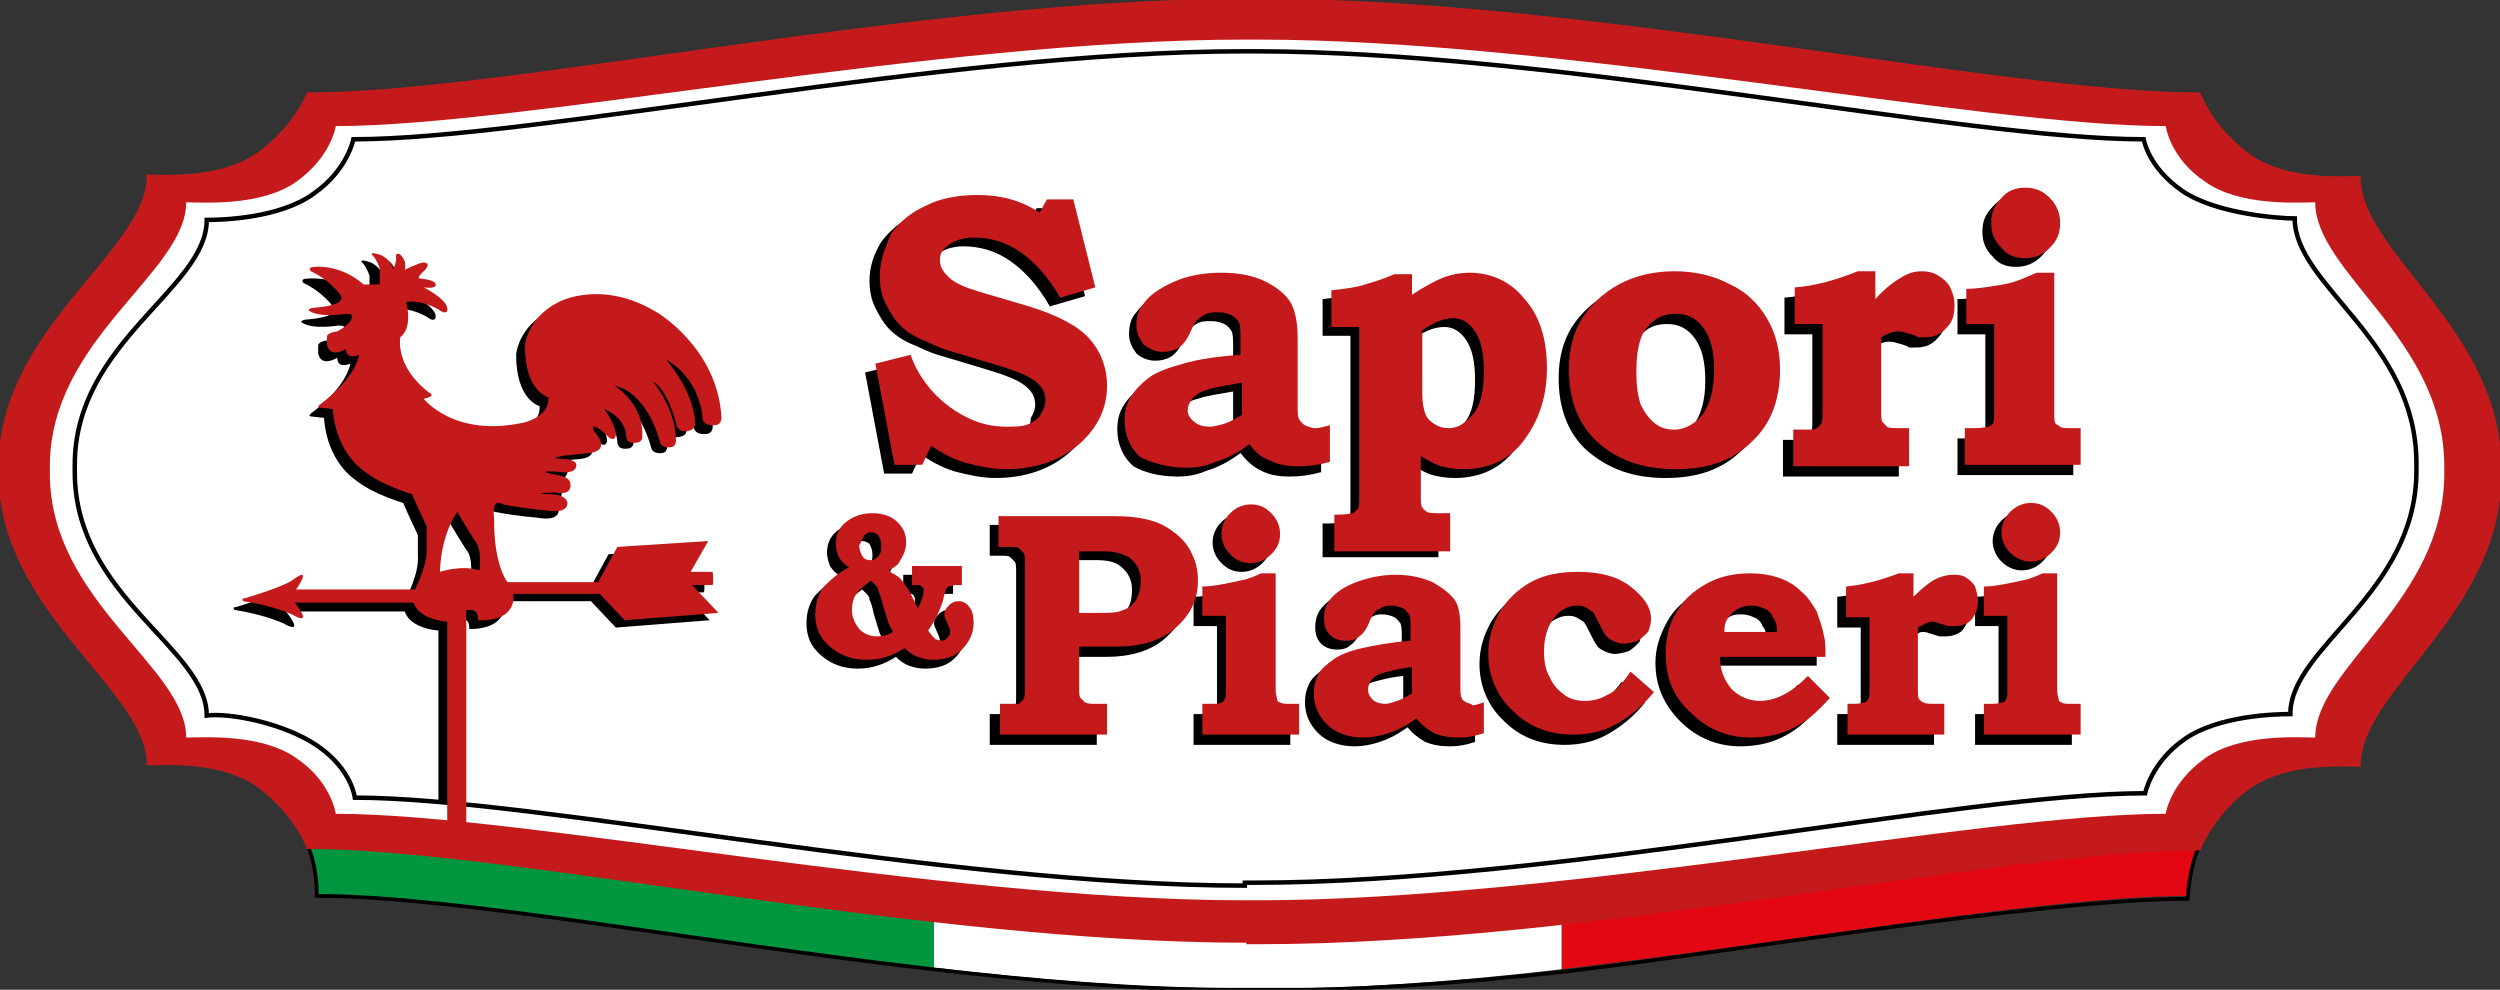<?xml version="1.0" encoding="utf-8"?>
<!-- Generator: Adobe Illustrator 22.0.1, SVG Export Plug-In . SVG Version: 6.00 Build 0)  -->
<svg version="1.1" id="Livello_1" xmlns="http://www.w3.org/2000/svg" xmlns:xlink="http://www.w3.org/1999/xlink" x="0px" y="0px"
	 viewBox="0 0 170.5 67.5" style="enable-background:new 0 0 170.5 67.5;" xml:space="preserve">
<rect x="0" y="0" width="170.5" height="67.5" fill="#333333" stroke="none"/>
<style type="text/css">
	.st0{fill:#009640;}
	.st1{fill:#E30613;}
	.st2{fill:#FFFFFF;}
	.st3{fill:none;stroke:#000000;stroke-width:0.254;stroke-miterlimit:10;}
	.st4{fill:none;stroke:#000000;stroke-width:8.446600e-02;stroke-miterlimit:10;}
	.st5{fill-rule:evenodd;clip-rule:evenodd;fill:#C51A1B;stroke:#C51A1B;stroke-width:0.191;stroke-miterlimit:10;}
	.st6{fill-rule:evenodd;clip-rule:evenodd;fill:#FFFFFF;}
	.st7{fill-rule:evenodd;clip-rule:evenodd;fill:none;stroke:#000000;stroke-width:0.306;stroke-miterlimit:10;}
	.st8{fill:#C51A1B;}
</style>
<g>
	<g>
		<path class="st0" d="M152.3,52.1c0,0-20.7-0.1-45.8-0.3v8.7C126.9,56.5,152.3,52.1,152.3,52.1z"/>
		<path class="st0" d="M17.9,51.6c1.7,1.6,2.6,4.3,3.1,6.2c0.7,1.7,0.6,3.3,0.6,3.3c9.5,0,25.6,3.1,42.1,5V51.6
			C38.3,51.5,17.4,51.4,17.9,51.6z"/>
		<path class="st1" d="M106.5,60.5v5.6v0c16.8-2,33.2-5,42.8-5c0,0,0.1-2.1,0.8-3.6c0.7-1.4,2.2-5.5,2.2-5.5S126.9,56.5,106.5,60.5z
			"/>
		<path class="st2" d="M88.7,67.4c5.8-0.1,11.8-0.6,17.8-1.3v0C100.5,66.8,94.5,67.3,88.7,67.4z"/>
		<path class="st2" d="M63.7,51.6V66c6.9,0.8,13.9,1.4,20.5,1.4c0.3,0,0.6,0,0.9,0h0.8c0.8,0,1.7,0,2.5,0c0.1,0,0.2,0,0.3,0
			c5.8-0.1,11.8-0.6,17.8-1.3v-5.6v-8.7C92.7,51.8,77.5,51.7,63.7,51.6z"/>
		<path class="st2" d="M85.1,67.5c-0.3,0-0.6,0-0.9,0C84.5,67.5,84.8,67.5,85.1,67.5z"/>
	</g>
	<path class="st3" d="M21,57.7c0.7,1.7,0.6,3.4,0.6,3.4c9.5,0,25.5,3.1,42,5c6.9,0.8,13.9,1.4,20.5,1.4c0.3,0,0.6,0,0.9,0h0.8
		c0.8,0,1.7,0,2.5,0c0.1,0,0.2,0,0.3,0c0,0,2.6,0,5.9-0.2c3.7-0.2,8.4-0.6,11.9-1c11.3-1.3,32.9-5,42.8-5c0,0,0.1-2,0.7-3.4"/>
	<path class="st4" d="M17.9,51.6"/>
	<path class="st5" d="M85.1,64.2c-22.5,0-50.5-6.4-64.1-6.4c0,0-0.8-2.3-3.4-4.2c-2.5-1.8-6.3-1.5-7.5-1.5C10.1,47,0,41.7,0,32.3
		v-0.5C0,22.4,10.1,17.2,10.1,12c1.1,0,4.9,0.3,7.5-1.5C20.1,8.7,21,6.4,21,6.4C34.6,6.4,62.6,0,85.1,0h0.8
		c22.5,0,50.5,6.4,64.1,6.4c0,0,0.8,2.3,3.4,4.2c2.5,1.8,6.3,1.5,7.5,1.5c0,5.2,9.6,10.4,9.6,19.8v0.5c0,9.4-9.6,14.6-9.6,19.8
		c-1.2,0-4.9-0.3-7.5,1.5c-2.5,1.8-3.4,4.2-3.4,4.2c-13.6,0-41.6,6.4-64.1,6.4H85.1z"/>
	<path class="st6" d="M84.9,61.4c-21,0-49.3-5.9-62-5.9c0,0-0.3-2.2-2.7-3.8c-2.4-1.7-6.4-1.4-7.5-1.4c0-4.8-9.3-9.3-9.3-18v-0.5
		c0-8.7,9.3-13.2,9.3-18c1.1,0,5.1,0.3,7.5-1.4c2.4-1.7,2.7-3.8,2.7-3.8c12.7,0,41-5.9,62-5.9h0.8c21,0,49.3,5.9,62,5.9
		c0,0,0.3,2.2,2.7,3.8c2.4,1.7,6.4,1.4,7.5,1.4c0,4.8,8.8,9.3,8.8,18v0.5c0,8.7-8.8,13.2-8.8,18c-1.1,0-5.1-0.3-7.5,1.4
		c-2.4,1.7-2.7,3.8-2.7,3.8c-12.7,0-41,5.9-62,5.9H84.9z"/>
	<path class="st7" d="M84.9,60.4c-20.4,0-48.4-6-60.7-6c0,0-0.2-1.9-2.5-3.5c-2.3-1.6-6.1-2.3-7.6-2.1c0-4.6-9-8.1-9-16.6v-0.5
		c0-8.4,9-12,9-16.7c1,0,5-0.1,7.3-1.8c2.3-1.6,2.7-3.7,2.7-3.7c12.3,0,40.3-6,60.7-6h0.8c20.4,0,48.4,6,60.6,6c0,0,0.3,1.9,2.6,3.5
		c2.3,1.6,6.7,1.9,7.7,1.9c0,4.6,8.3,8.3,8.3,16.7v0.5c0,8.4-8.6,12-8.6,16.6c-1,0-4.9,0.1-7.2,1.7c-2.3,1.6-2.7,3.7-2.7,3.7
		c-12.3,0-40.3,6.1-60.7,6.1H84.9z"/>
	<g>
		<path d="M47.3,29c0,0.7,0.8,0.6,0.8,0.6c0.6,0,0.5-0.6,0.5-0.6c-0.3-4.7-4.4-7.1-4.4-7.1c-3.8-2.3-6.7-0.7-6.7-0.7
			c-2.2,1.1-2.3,3-2.3,3c0,3.1,1.6,3.5,1.6,3.5c0.1,1.3-1.6,1.7-1.6,1.7c-4.8,1.1-6.9-1.6-6.9-1.6c0.9-0.2,0.4-0.4,0.4-0.4
			c-2.6-1.9-2.2-3.9-2.2-3.9c0.9-0.7,0.4-2.4,0.4-2.4c1-0.2,2.2,0.5,2.2,0.5c0.5,0.4,0.6,0.1,0.6,0.1c0.2-0.7-1.6-1.6-1.6-1.6
			c0.7,0.1,0.8-0.1,0.8-0.1c0.2-0.4-0.9-0.5-0.9-0.5c-0.4,0,0.2-0.5,0.2-0.5c0.6-0.6,0-0.6,0-0.6c-0.3,0-1.3,0.5-1.3,0.5
			c0.1-0.2,0-0.6,0-0.6c-0.4-0.8-0.6-0.4-0.6-0.4c0.1,0.4-0.2,1-0.2,1c0-0.6-0.8-1-0.8-1c-0.9-0.3-0.6,0-0.6,0
			c0.3,0.3,0.5,0.9,0.5,0.9l0,1.1h-1.1C22.7,18.8,21,19,21,19c-0.6,0-0.3,0.3-0.3,0.3c1.3,0.6,2,1.6,2,1.6c0.2,0.3,0,0.4,0,0.4
			c-0.2,0.4-1.9,0.5-1.9,0.5c-0.4,0.1-0.2,0.2-0.2,0.2c0.7,0.5,2.5,0.2,2.5,0.2c0.5,0,0.4,0.2,0.4,0.2c-0.1,0.4-1.1,0.8-1.1,0.8
			c-0.8,0.1-0.7,0.4-0.7,0.4l0,0.5c0.2,1,1.3,0.3,1.3,0.3c0,0.8,0.9,0.4,0.9,0.4c-0.4,1.8-2.7,3.4-2.7,3.4c-0.2,0.2,0,0.2,0,0.2
			l0.9,0.1c0.2,3,2.1,4.2,2.1,4.2c1.2,1,3.3,1.6,3.3,1.6c0.2,0.5,1,2.2,1,2.2l0,1.4c0.1,1.2-0.8,2.9-0.8,2.9h-8.1
			c1.2-1.8-0.3-0.6-0.3-0.6c-0.8,0.5-3.2,1.2-3.2,1.2c-0.3,0-0.1,0.2-0.1,0.2c2,0.3,3.3,0.9,3.3,0.9c1.6,0.9,0.2-0.8,0.2-0.8h8.1
			c0.4,1.2,2.3,1.3,2.3,1.3v11.8h1.3V42.2h0.3c0.6,0,0.5,0.7,0.5,0.7c2.8,0,2.4-1.9,2.4-1.9h5.9l1.7,1.8l6.4-0.5l-1.8-1.9H48
			c0.1-0.3,0-0.9,0-0.9l-1.5,0l1.2-2.1l-6.2,0.4l-1.3,2.4H34c-1-1.5-0.9-4.3-0.9-4.3c-0.2-1.6,0.6-1,0.6-1c1.5,0.3,2.9,0.4,2.9,0.4
			c1.6,0.3,1.5-0.5,1.5-0.5c-0.1-0.7-1.5-0.6-1.5-0.6c-1-0.1,0.7-0.1,0.7-0.1c1.2,0.2,1-0.6,1-0.6c0-0.5-0.9-0.6-0.9-0.6
			c-2-0.4,0.3-0.2,0.3-0.2c1,0.1,1-0.5,1-0.5c0.1-0.5-0.9-0.5-0.9-0.5c-1.8-0.1,1.8-0.4,1.8-0.4c1.6-0.2,0.3-1.5,0.3-1.5
			c-0.3-0.8,0.8,0.2,0.8,0.2c0.6,0.7,0.7,0.1,0.7,0.1c0-0.8-0.8-1.8-0.8-1.8c1.5,0.6,1.5,1.8,1.5,1.8c0,0.6,0.6,0.5,0.6,0.5
			c0.6,0,0.5-0.5,0.5-0.5c0.1-2.2-1.9-3.4-1.9-3.4c2.3,0.5,3.1,3.8,3.1,3.8c0.1,0.5,0.7,0.4,0.7,0.4c0.4,0,0.4-0.4,0.4-0.4
			c0-2.3-1.6-4.1-1.6-4.1c0.9,0.5,1.6,2.8,1.6,2.8c0.1,0.8,0.8,0.6,0.8,0.6c0.7-0.1,0.5-0.6,0.5-0.6c-0.1-2.2-2-4.3-2-4.3
			C47.1,26.5,47.3,29,47.3,29z M32.1,39.5c-1.3-0.4-2.7,0.1-2.7,0.1c0.1-2.7,1.2-4.1,1.2-4.1c0,0.1,1.2,2,1.2,2
			C32.3,38,32.1,39.5,32.1,39.5z"/>
	</g>
	<path d="M69.6,29.5c-0.4,0.2-1,0.2-1.6,0.2c-1.4,0-2.7-0.5-3.9-1.4c-1.2-0.9-2.1-2.1-2.6-3.5L59,25.4l1.3,6.9h1.9l0.6-1.3
		c0.9,0.6,1.7,1,2.5,1.2c0.8,0.2,1.7,0.4,2.6,0.4c2,0,3.8-0.6,5.1-1.8c1.2-1.1,1.8-2.4,1.8-3.9c0-1.2-0.4-2.3-1.2-3.2
		c-0.8-0.9-2.2-1.6-4.1-2.2l-3.4-1c-1-0.3-1.7-0.6-2.1-1c-0.4-0.4-0.6-0.7-0.6-1.2c0-0.4,0.2-0.7,0.6-1c0.4-0.3,1-0.5,1.7-0.5
		c1.1,0,2.2,0.3,3.2,1c1,0.7,1.9,1.7,2.7,3.1l2.4-0.7l-1.5-6h-1.8l-0.5,0.9c-1.2-0.8-2.6-1.2-4.2-1.2c-1.3,0-2.5,0.2-3.5,0.7
		c-1.1,0.5-1.8,1.1-2.4,1.9c-0.5,0.8-0.8,1.7-0.8,2.6c0,0.7,0.1,1.3,0.4,1.9c0.3,0.6,0.6,1.1,1,1.5c0.4,0.4,1,0.8,1.8,1.1
		c0.8,0.4,1.4,0.6,1.8,0.7l3,0.9c1.3,0.4,2.1,0.7,2.6,1.1c0.5,0.4,0.7,0.8,0.7,1.3c0,0.3-0.1,0.6-0.3,0.9
		C70.3,29.1,70,29.4,69.6,29.5z M80.3,32.5c0.7,0,1.3-0.1,2-0.4c0.7-0.2,1.5-0.6,2.3-1.2c0.4,0.5,0.8,0.9,1.4,1.2
		c0.6,0.3,1.2,0.4,2,0.4c0.7,0,1.4-0.1,2.1-0.3v-2.5c-0.4,0.1-0.7,0.2-1,0.2c-0.2,0-0.5-0.1-0.7-0.2c-0.2-0.1-0.3-0.3-0.4-0.4
		C88,29.1,88,28.8,88,28.2v-4.6c0-1.1-0.2-1.9-0.5-2.4c-0.3-0.5-0.9-1-1.7-1.4c-0.8-0.4-1.8-0.6-3-0.6c-1.2,0-2.3,0.2-3.2,0.6
		c-0.9,0.4-1.7,0.9-2.1,1.5c-0.4,0.4-0.5,1-0.5,1.5c0,0.5,0.2,0.9,0.5,1.3c0.3,0.3,0.8,0.5,1.3,0.5c0.4,0,0.8-0.1,1.1-0.3
		c0.3-0.2,0.6-0.6,0.8-1.1c0.2-0.4,0.3-0.7,0.5-0.8c0.1-0.1,0.3-0.3,0.6-0.4c0.2-0.1,0.5-0.1,0.8-0.1c0.4,0,0.7,0.1,0.9,0.2
		c0.2,0.1,0.4,0.3,0.5,0.5c0.1,0.2,0.1,0.6,0.1,1.2v1c-1.5,0.1-2.9,0.3-3.9,0.6c-1.1,0.3-1.9,0.6-2.4,1c-0.5,0.4-0.9,0.8-1.2,1.3
		c-0.3,0.5-0.4,1-0.4,1.6c0,1,0.4,1.9,1.1,2.5C78,32.2,79,32.5,80.3,32.5z M80.7,27.8c0.2-0.3,0.5-0.5,1-0.6
		c0.5-0.2,1.3-0.3,2.4-0.5V29c-0.5,0.3-0.9,0.5-1.2,0.6c-0.4,0.1-0.7,0.2-1,0.2c-0.4,0-0.8-0.1-1-0.3c-0.3-0.2-0.4-0.5-0.4-0.9
		C80.4,28.3,80.5,28.1,80.7,27.8z M98.3,35.6h-0.6c-0.5,0-0.9,0-1-0.1c-0.1-0.1-0.2-0.1-0.3-0.3c0-0.1-0.1-0.4-0.1-0.9v-2.6
		c0.5,0.3,1,0.6,1.4,0.7c0.4,0.1,0.9,0.2,1.5,0.2c1.8,0,3.3-0.7,4.3-2.2c0.9-1.3,1.4-2.8,1.4-4.7c0-2-0.5-3.6-1.6-4.8
		c-0.9-1.1-2.2-1.7-3.7-1.7c-0.6,0-1.1,0.1-1.7,0.3c-0.5,0.2-1.3,0.6-2.2,1.2v-1.4h-1.2c-0.7,0.3-1.3,0.5-2,0.7
		c-0.6,0.2-1.4,0.3-2.3,0.4v2.5h1.9v11.5c0,0.5,0,0.8-0.1,0.9c-0.1,0.1-0.2,0.2-0.3,0.3c-0.1,0-0.5,0.1-1.1,0.1h-0.4V38h7.9V35.6z
		 M96.3,23.2c0.8-0.6,1.5-0.9,2.2-0.9c0.6,0,1.1,0.3,1.5,0.9c0.4,0.6,0.6,1.5,0.6,2.7c0,1.3-0.2,2.3-0.7,2.9c-0.5,0.6-1,1-1.7,1
		c-0.4,0-0.7-0.1-1-0.3c-0.3-0.2-0.5-0.4-0.6-0.7c-0.1-0.3-0.2-0.7-0.2-1.4V23.2z M113.6,32.6c2.2,0,3.9-0.6,5.2-1.9
		c1.3-1.2,1.9-2.9,1.9-4.9c0-1.3-0.3-2.5-0.9-3.5c-0.6-1-1.4-1.8-2.5-2.3c-1.1-0.6-2.4-0.9-3.8-0.9c-1.4,0-2.7,0.3-3.8,0.9
		c-1.1,0.6-1.9,1.4-2.5,2.3c-0.6,1-0.9,2.1-0.9,3.5c0,2,0.6,3.7,1.9,4.9C109.7,32,111.4,32.6,113.6,32.6z M111.3,23.8
		c0.2-0.6,0.6-1,1-1.3c0.4-0.3,0.9-0.4,1.4-0.4c0.8,0,1.4,0.3,1.9,1c0.5,0.7,0.7,1.6,0.7,2.9c0,1.3-0.3,2.3-0.8,3
		c-0.5,0.6-1.2,1-1.9,1c-0.5,0-0.9-0.1-1.3-0.4c-0.4-0.3-0.7-0.7-1-1.3c-0.2-0.6-0.3-1.3-0.3-2.2C110.9,25,111,24.3,111.3,23.8z
		 M129.6,29.9H129c-0.5,0-0.8,0-0.9-0.1c-0.1-0.1-0.3-0.2-0.3-0.3c-0.1-0.1-0.1-0.4-0.1-0.8v-5c0.5-0.3,0.9-0.4,1.1-0.4
		c0.1,0,0.3,0,0.6,0.1c0.4,0.1,0.7,0.2,0.8,0.3c0.1,0,0.3,0,0.5,0c0.6,0,1.1-0.2,1.5-0.7c0.4-0.4,0.5-0.9,0.5-1.5
		c0-0.4-0.1-0.8-0.3-1.2c-0.2-0.4-0.5-0.6-0.8-0.8c-0.3-0.2-0.7-0.3-1.1-0.3c-0.5,0-0.9,0.1-1.4,0.4c-0.5,0.3-1.1,0.8-1.8,1.5v-1.9
		H126c-1.5,0.6-3,1-4.3,1.1v2.5h1.9v5.9c0,0.4,0,0.7-0.1,0.9c-0.1,0.1-0.1,0.2-0.3,0.3c-0.1,0.1-0.4,0.1-0.9,0.1h-0.7v2.5h7.9V29.9z
		 M140.8,29.9c-0.5,0-0.8,0-0.9-0.1c-0.1-0.1-0.2-0.1-0.3-0.2c0-0.1-0.1-0.4-0.1-0.8v-9.5h-1.2c-0.5,0.2-0.8,0.4-1.2,0.5
		c-0.5,0.2-1,0.3-1.7,0.4c-0.6,0.1-1.3,0.2-1.9,0.2v2.4h1.9v6.1c0,0.3,0,0.6-0.1,0.7c-0.1,0.1-0.1,0.2-0.3,0.2
		c-0.1,0-0.4,0.1-0.8,0.1h-0.7v2.5h7.9v-2.5H140.8z M137.5,18.2c0.6,0,1.2-0.2,1.7-0.7c0.5-0.5,0.7-1,0.7-1.7c0-0.6-0.2-1.2-0.7-1.7
		c-0.5-0.5-1-0.7-1.7-0.7c-0.6,0-1.2,0.2-1.6,0.7c-0.5,0.5-0.7,1-0.7,1.7c0,0.7,0.2,1.2,0.7,1.7C136.3,18,136.8,18.2,137.5,18.2z
		 M64.7,41.6c-0.3,0-0.5,0.1-0.7,0.3c-0.2,0.2-0.3,0.4-0.3,0.6c0,0.2,0.1,0.3,0.2,0.6c0.1,0.2,0.2,0.4,0.2,0.6
		c0,0.2-0.1,0.3-0.2,0.4c-0.1,0.1-0.2,0.2-0.4,0.2c-0.1,0-0.3,0-0.4-0.1c-0.1-0.1-0.3-0.3-0.5-0.6c0.2-0.3,0.4-0.6,0.6-1
		c0.2-0.4,0.3-0.7,0.4-1c0.1-0.5,0.2-0.7,0.2-0.8c0.1-0.1,0.1-0.2,0.2-0.2c0.1,0,0.3-0.1,0.5-0.1H65v-1.3h-3.4v1.3
		c0.3,0,0.5,0,0.5,0c0.1,0,0.1,0,0.2,0.1c0,0.1,0.1,0.1,0.1,0.2c0,0.3-0.1,0.7-0.4,1.3c-0.4-0.8-0.7-1.3-0.8-1.5
		c-0.2-0.3-0.4-0.6-0.6-0.7c-0.1-0.1-0.4-0.3-0.6-0.4c0.4-0.2,0.7-0.4,0.8-0.7c0.2-0.3,0.4-0.7,0.4-1.2c0-0.6-0.2-1-0.6-1.4
		c-0.4-0.4-1-0.6-1.7-0.6c-0.7,0-1.3,0.2-1.8,0.6c-0.5,0.4-0.7,0.9-0.7,1.5c0,0.3,0.1,0.6,0.2,0.9c0.2,0.3,0.4,0.5,0.7,0.7
		c-0.8,0.4-1.3,0.9-1.7,1.3c-0.4,0.5-0.6,1.2-0.6,1.9c0,0.9,0.3,1.6,1,2.2c0.7,0.6,1.5,0.9,2.5,0.9c1,0,1.8-0.3,2.6-0.8
		c0.3,0.3,0.6,0.5,0.9,0.6c0.3,0.1,0.6,0.2,1.1,0.2c0.8,0,1.5-0.2,2-0.7c0.5-0.5,0.8-1.1,0.8-1.8c0-0.5-0.1-0.9-0.3-1.1
		C65.4,41.8,65.1,41.6,64.7,41.6z M58.3,37.2c0.1-0.2,0.3-0.3,0.5-0.3c0.2,0,0.4,0.1,0.5,0.2c0.1,0.2,0.2,0.4,0.2,0.7
		c0,0.2,0,0.4-0.1,0.6c-0.1,0.1-0.1,0.2-0.3,0.3c-0.1,0.1-0.2,0.1-0.4,0.1c-0.2,0-0.4-0.1-0.5-0.3c-0.1-0.2-0.2-0.4-0.2-0.7
		C58.1,37.6,58.2,37.4,58.3,37.2z M59.2,44c-0.5,0-0.9-0.2-1.2-0.5c-0.3-0.4-0.5-0.8-0.5-1.3c0-0.4,0.1-0.8,0.3-1.1
		c0.2-0.3,0.6-0.6,1-0.9c0.1,0.1,0.2,0.2,0.3,0.3c0.1,0.1,0.2,0.2,0.2,0.4c0.1,0.2,0.2,0.5,0.3,1l0.4,1.3c0.1,0.2,0.2,0.4,0.3,0.6
		C59.9,44,59.6,44,59.2,44z M79.6,37c-0.5-0.4-1-0.7-1.7-0.9c-0.7-0.2-1.5-0.3-2.5-0.3h-7.9v2.1h0.7c0.4,0,0.6,0,0.7,0.1
		c0.1,0.1,0.2,0.2,0.3,0.3c0.1,0.1,0.1,0.4,0.1,0.9v8.2c0,0.4,0,0.7-0.1,0.9c-0.1,0.1-0.2,0.2-0.3,0.3c-0.1,0.1-0.4,0.1-0.9,0.1
		h-0.5v2.1h7.3v-2.1h-0.8c-0.3,0-0.5,0-0.7-0.1c-0.1-0.1-0.2-0.2-0.3-0.3c-0.1-0.1-0.1-0.3-0.1-0.7v-2.8h2.5c1.7,0,3.1-0.4,4.1-1.3
		c1-0.9,1.5-1.9,1.5-3.2c0-0.6-0.1-1.2-0.4-1.8C80.5,37.9,80.1,37.4,79.6,37z M76.9,41.5c-0.2,0.3-0.5,0.6-0.9,0.7
		c-0.4,0.2-0.9,0.2-1.7,0.2H73v-4.2h1.7c0.8,0,1.3,0.1,1.7,0.4c0.5,0.4,0.8,0.9,0.8,1.6C77.2,40.8,77.1,41.2,76.9,41.5z M86.7,48.6
		c-0.1,0-0.2-0.1-0.2-0.2c0-0.1-0.1-0.3-0.1-0.7v-7.9h-1c-0.4,0.2-0.7,0.3-1,0.4c-0.4,0.1-0.9,0.2-1.4,0.3c-0.5,0.1-1.1,0.2-1.6,0.2
		v2H83v5.1c0,0.3,0,0.5-0.1,0.6c-0.1,0.1-0.1,0.2-0.2,0.2c-0.1,0-0.3,0.1-0.7,0.1h-0.6v2.1H88v-2.1h-0.6
		C87.1,48.6,86.8,48.6,86.7,48.6z M83.3,35.6c-0.4,0.4-0.6,0.9-0.6,1.4c0,0.5,0.2,1,0.6,1.4c0.4,0.4,0.8,0.6,1.4,0.6
		c0.5,0,1-0.2,1.4-0.6c0.4-0.4,0.6-0.8,0.6-1.4c0-0.5-0.2-1-0.6-1.4c-0.4-0.4-0.8-0.6-1.4-0.6C84.2,35,83.7,35.2,83.3,35.6z
		 M99.4,48.5c-0.2-0.1-0.3-0.2-0.3-0.3c0-0.1-0.1-0.4-0.1-0.9v-3.8c0-0.9-0.1-1.6-0.4-2c-0.3-0.4-0.8-0.8-1.5-1.2
		c-0.7-0.3-1.5-0.5-2.5-0.5c-1,0-1.9,0.2-2.7,0.5c-0.8,0.3-1.4,0.7-1.8,1.2c-0.3,0.4-0.4,0.8-0.4,1.3c0,0.4,0.1,0.8,0.4,1.1
		c0.3,0.3,0.7,0.4,1.1,0.4c0.4,0,0.7-0.1,0.9-0.3c0.3-0.2,0.5-0.5,0.7-1c0.2-0.3,0.3-0.6,0.4-0.7c0.1-0.1,0.3-0.2,0.5-0.3
		c0.2-0.1,0.4-0.1,0.6-0.1c0.3,0,0.6,0.1,0.8,0.2c0.2,0.1,0.3,0.3,0.4,0.4c0.1,0.2,0.1,0.5,0.1,1v0.8c-1.3,0.1-2.4,0.3-3.3,0.5
		c-0.9,0.2-1.6,0.5-2,0.8c-0.4,0.3-0.8,0.6-1,1c-0.2,0.4-0.3,0.8-0.3,1.3c0,0.8,0.3,1.5,0.9,2.1c0.6,0.6,1.5,0.9,2.5,0.9
		c0.5,0,1.1-0.1,1.7-0.3c0.6-0.2,1.2-0.5,1.9-1c0.3,0.4,0.7,0.7,1.2,1c0.5,0.2,1,0.3,1.7,0.3c0.6,0,1.1-0.1,1.7-0.3v-2.1
		c-0.3,0.1-0.6,0.2-0.8,0.2C99.8,48.7,99.6,48.6,99.4,48.5z M95.7,47.9c-0.4,0.2-0.7,0.4-1,0.5c-0.3,0.1-0.6,0.2-0.8,0.2
		c-0.4,0-0.7-0.1-0.9-0.3c-0.2-0.2-0.3-0.4-0.3-0.7c0-0.2,0.1-0.4,0.2-0.6c0.2-0.2,0.4-0.4,0.8-0.5c0.4-0.1,1-0.3,2-0.4V47.9z
		 M109,48.1c-0.5,0.3-1,0.4-1.5,0.4c-0.5,0-1-0.1-1.4-0.4c-0.4-0.3-0.8-0.7-1-1.2c-0.3-0.5-0.4-1.1-0.4-1.8c0-0.6,0.1-1.1,0.3-1.6
		c0.2-0.5,0.5-0.8,0.8-1.1c0.3-0.2,0.7-0.4,1.1-0.4c0.2,0,0.4,0,0.6,0.1c0.2,0.1,0.3,0.2,0.5,0.3c0.1,0.1,0.3,0.5,0.5,0.9
		c0.2,0.4,0.3,0.6,0.4,0.7c0.1,0.2,0.3,0.3,0.5,0.4c0.2,0.1,0.5,0.2,0.7,0.2c0.3,0,0.7-0.1,1-0.2c0.3-0.2,0.5-0.4,0.7-0.6
		c0.1-0.3,0.2-0.5,0.2-0.9c0-0.8-0.5-1.5-1.4-2.2c-0.9-0.7-2.1-1-3.6-1c-1.2,0-2.3,0.2-3.2,0.7c-0.9,0.5-1.6,1.2-2.1,2
		c-0.5,0.9-0.8,1.8-0.8,2.9c0,1.5,0.6,2.9,1.7,3.9c1.1,1.1,2.5,1.6,4.1,1.6c1,0,2-0.2,2.9-0.7c0.9-0.5,1.8-1.2,2.6-2.2l-1.6-1.4
		C110,47.3,109.5,47.8,109,48.1z M121,48c-0.6,0.3-1.1,0.4-1.6,0.4c-0.7,0-1.4-0.3-1.9-0.8c-0.5-0.6-0.8-1.3-0.8-2.2h7.2
		c0-0.6,0-1.1-0.1-1.4c-0.1-0.6-0.3-1.1-0.5-1.7c-0.3-0.5-0.6-1-1.1-1.4c-0.4-0.4-0.9-0.7-1.5-0.9c-0.6-0.2-1.2-0.3-1.9-0.3
		c-1.1,0-2.1,0.2-3,0.7c-0.9,0.5-1.6,1.1-2.1,2c-0.5,0.9-0.8,1.8-0.8,2.8c0,1.6,0.6,2.9,1.7,4c1.1,1.1,2.5,1.7,4.1,1.7
		c1,0,2-0.2,2.8-0.6c0.9-0.4,1.7-1.1,2.6-2.1l-1.5-1.5C122.1,47.3,121.5,47.8,121,48z M117.2,42.7c0.2-0.3,0.4-0.5,0.7-0.6
		c0.3-0.2,0.6-0.2,0.9-0.2c0.3,0,0.6,0.1,0.8,0.2c0.3,0.1,0.5,0.3,0.6,0.6c0.2,0.2,0.3,0.6,0.3,1h-3.6
		C117,43.3,117.1,42.9,117.2,42.7z M133.5,40c-0.3-0.2-0.6-0.2-0.9-0.2c-0.4,0-0.8,0.1-1.2,0.3c-0.4,0.2-0.9,0.6-1.5,1.2v-1.5h-1
		c-1.3,0.5-2.5,0.8-3.6,0.9v2.1h1.6v4.9c0,0.4,0,0.6-0.1,0.7c0,0.1-0.1,0.2-0.2,0.2c-0.1,0-0.3,0.1-0.7,0.1h-0.6v2.1h6.6v-2.1h-0.5
		c-0.4,0-0.7,0-0.8-0.1c-0.1,0-0.2-0.1-0.3-0.2c0-0.1-0.1-0.3-0.1-0.7v-4.2c0.4-0.2,0.7-0.4,0.9-0.4c0.1,0,0.3,0,0.5,0.1
		c0.4,0.1,0.6,0.2,0.7,0.2c0.1,0,0.2,0,0.4,0c0.5,0,1-0.2,1.2-0.5c0.3-0.4,0.4-0.8,0.4-1.2c0-0.3-0.1-0.7-0.2-1
		C134,40.4,133.8,40.2,133.5,40z M137.9,38.9c0.5,0,1-0.2,1.4-0.6c0.4-0.4,0.6-0.8,0.6-1.4c0-0.5-0.2-1-0.6-1.4
		c-0.4-0.4-0.8-0.6-1.4-0.6c-0.5,0-1,0.2-1.4,0.6c-0.4,0.4-0.6,0.9-0.6,1.4c0,0.5,0.2,1,0.6,1.4C136.9,38.7,137.4,38.9,137.9,38.9z
		 M140,48.6c-0.1,0-0.2-0.1-0.2-0.2c0-0.1-0.1-0.3-0.1-0.7v-7.9h-1c-0.4,0.2-0.7,0.3-1,0.4c-0.4,0.1-0.9,0.2-1.4,0.3
		c-0.5,0.1-1.1,0.2-1.6,0.2v2h1.6v5.1c0,0.3,0,0.5-0.1,0.6c0,0.1-0.1,0.2-0.2,0.2c-0.1,0-0.3,0.1-0.7,0.1h-0.6v2.1h6.6v-2.1h-0.6
		C140.3,48.6,140.1,48.6,140,48.6z"/>
	<g>
		<path class="st8" d="M47.9,28.4c0,0.7,0.8,0.6,0.8,0.6c0.6,0,0.5-0.6,0.5-0.6c-0.3-4.7-4.4-7.1-4.4-7.1c-3.8-2.3-6.7-0.7-6.7-0.7
			c-2.2,1.1-2.3,3-2.3,3c0,3.1,1.6,3.5,1.6,3.5c0.1,1.3-1.6,1.7-1.6,1.7c-4.8,1.1-6.9-1.6-6.9-1.6c0.9-0.2,0.4-0.4,0.4-0.4
			C26.9,25,27.3,23,27.3,23c0.9-0.7,0.4-2.4,0.4-2.4c1-0.2,2.2,0.5,2.2,0.5c0.5,0.4,0.6,0.1,0.6,0.1c0.2-0.7-1.6-1.6-1.6-1.6
			c0.7,0.1,0.8-0.1,0.8-0.1c0.2-0.4-1-0.5-1-0.5c-0.4,0,0.2-0.5,0.2-0.5c0.6-0.6,0-0.6,0-0.6c-0.3,0-1.3,0.5-1.3,0.5
			c0.1-0.2,0-0.6,0-0.6c-0.4-0.8-0.6-0.4-0.6-0.4c0.1,0.4-0.2,1-0.2,1c0-0.6-0.8-1-0.8-1c-0.9-0.3-0.6,0-0.6,0
			c0.3,0.3,0.5,0.9,0.5,0.9l0,1.1h-1.1c-1.6-1.4-3.3-1.2-3.3-1.2c-0.6,0-0.3,0.3-0.3,0.3c1.3,0.6,2,1.6,2,1.6c0.2,0.3,0,0.4,0,0.4
			c-0.2,0.4-1.9,0.5-1.9,0.5c-0.4,0.1-0.2,0.2-0.2,0.2c0.7,0.5,2.5,0.2,2.5,0.2c0.5,0,0.4,0.2,0.4,0.2C24,22.1,23,22.6,23,22.6
			c-0.8,0.1-0.7,0.4-0.7,0.4l0,0.5c0.2,1,1.3,0.3,1.3,0.3c0,0.8,0.9,0.4,0.9,0.4c-0.4,1.8-2.7,3.4-2.7,3.4c-0.2,0.2,0,0.2,0,0.2
			l0.9,0.1c0.2,3,2.1,4.2,2.1,4.2c1.2,1,3.3,1.6,3.3,1.6c0.2,0.5,1,2.2,1,2.2l0,1.4c0.1,1.2-0.8,2.9-0.8,2.9h-8.1
			c1.2-1.8-0.3-0.6-0.3-0.6c-0.8,0.5-3.2,1.2-3.2,1.2c-0.3,0-0.1,0.2-0.1,0.2c2,0.3,3.3,0.9,3.3,0.9c1.6,0.9,0.2-0.8,0.2-0.8h8.1
			c0.4,1.2,2.3,1.3,2.3,1.3v13v0.9h1.3V41.6h0.3c0.6,0,0.5,0.7,0.5,0.7c2.8,0.1,2.4-1.8,2.4-1.8h5.9l1.7,1.8l6.4-0.5l-1.8-1.9h1.4
			c0.1-0.3,0-0.9,0-0.9l-1.5,0l1.2-2.1l-6.2,0.4l-1.3,2.4h-6.2c-1-1.5-0.9-4.3-0.9-4.3c-0.2-1.6,0.6-1,0.6-1
			c1.5,0.3,2.9,0.4,2.9,0.4c1.6,0.3,1.5-0.5,1.5-0.5c-0.1-0.7-1.5-0.6-1.5-0.6c-1-0.1,0.7-0.1,0.7-0.1c1.2,0.2,1-0.6,1-0.6
			c0-0.5-0.9-0.6-0.9-0.6c-2-0.4,0.3-0.2,0.3-0.2c1,0.1,1-0.4,1-0.4c0.1-0.5-0.9-0.5-0.9-0.5c-1.8-0.1,1.8-0.4,1.8-0.4
			c1.6-0.2,0.3-1.5,0.3-1.5c-0.3-0.8,0.8,0.2,0.8,0.2c0.6,0.7,0.7,0.1,0.7,0.1c0-0.8-0.8-1.8-0.8-1.8c1.5,0.6,1.5,1.8,1.5,1.8
			c0,0.6,0.6,0.5,0.6,0.5c0.6,0,0.5-0.5,0.5-0.5c0.1-2.2-1.9-3.4-1.9-3.4c2.3,0.5,3.1,3.8,3.1,3.8c0.1,0.5,0.7,0.4,0.7,0.4
			c0.4,0,0.4-0.4,0.4-0.4c0-2.3-1.6-4.1-1.6-4.1c1,0.5,1.6,2.8,1.6,2.8c0.1,0.8,0.8,0.6,0.8,0.6c0.6-0.1,0.5-0.6,0.5-0.6
			c-0.1-2.2-2-4.3-2-4.3C47.8,25.9,47.9,28.4,47.9,28.4z M32.7,38.9C31.5,38.5,30,39,30,39c0.1-2.7,1.2-4.1,1.2-4.1
			c0,0.1,1.2,2,1.2,2C32.9,37.4,32.7,38.9,32.7,38.9z"/>
	</g>
	<path class="st8" d="M70.2,28.9c-0.4,0.2-1,0.2-1.6,0.2c-1.4,0-2.7-0.5-3.9-1.4c-1.2-0.9-2.1-2.1-2.6-3.5l-2.4,0.6l1.3,6.9h1.9
		l0.6-1.3c0.9,0.6,1.7,1,2.5,1.2c0.8,0.2,1.7,0.4,2.6,0.4c2,0,3.8-0.6,5.1-1.8c1.2-1.1,1.8-2.4,1.8-3.9c0-1.2-0.4-2.3-1.2-3.2
		c-0.8-0.9-2.2-1.6-4.1-2.2l-3.4-1c-1-0.3-1.7-0.6-2.1-1c-0.4-0.4-0.6-0.7-0.6-1.2c0-0.4,0.2-0.7,0.6-1c0.4-0.3,1-0.5,1.7-0.5
		c1.1,0,2.2,0.3,3.2,1c1,0.7,1.9,1.7,2.7,3.1l2.4-0.7l-1.5-6h-1.8l-0.5,0.9c-1.2-0.8-2.6-1.2-4.2-1.2c-1.3,0-2.5,0.2-3.5,0.7
		c-1.1,0.5-1.8,1.1-2.4,1.9C60.3,17,60,17.9,60,18.8c0,0.7,0.1,1.3,0.4,1.9c0.3,0.6,0.6,1.1,1,1.5c0.4,0.4,1,0.8,1.8,1.1
		c0.8,0.4,1.4,0.6,1.8,0.7l3,0.9c1.3,0.4,2.1,0.7,2.6,1.1c0.5,0.4,0.7,0.8,0.7,1.3c0,0.3-0.1,0.6-0.3,0.9
		C70.9,28.5,70.6,28.7,70.2,28.9z M80.9,31.9c0.7,0,1.3-0.1,2-0.4c0.7-0.2,1.5-0.6,2.3-1.2c0.4,0.5,0.8,0.9,1.4,1.1
		c0.6,0.3,1.2,0.4,2,0.4c0.7,0,1.4-0.1,2.1-0.3v-2.5c-0.4,0.1-0.7,0.2-1,0.2c-0.2,0-0.5-0.1-0.7-0.2c-0.2-0.1-0.3-0.3-0.4-0.4
		c-0.1-0.2-0.1-0.5-0.1-1.1V23c0-1.1-0.2-1.9-0.5-2.4c-0.3-0.5-0.9-1-1.7-1.4c-0.8-0.4-1.8-0.6-3-0.6c-1.2,0-2.3,0.2-3.2,0.6
		c-0.9,0.4-1.7,0.9-2.1,1.5c-0.4,0.4-0.5,1-0.5,1.5c0,0.5,0.2,0.9,0.5,1.3c0.4,0.3,0.8,0.5,1.3,0.5c0.4,0,0.8-0.1,1.1-0.3
		c0.3-0.2,0.6-0.6,0.8-1.1c0.2-0.4,0.3-0.7,0.5-0.8c0.1-0.1,0.3-0.3,0.6-0.4c0.2-0.1,0.5-0.1,0.8-0.1c0.4,0,0.7,0.1,0.9,0.2
		c0.2,0.1,0.4,0.3,0.5,0.5c0.1,0.2,0.1,0.6,0.1,1.2v1c-1.5,0.1-2.9,0.3-3.9,0.6c-1.1,0.3-1.9,0.6-2.4,1c-0.5,0.4-0.9,0.8-1.2,1.3
		c-0.3,0.5-0.4,1-0.4,1.6c0,1,0.4,1.9,1.1,2.5C78.7,31.6,79.7,31.9,80.9,31.9z M81.3,27.2c0.2-0.2,0.5-0.5,1-0.6
		c0.5-0.2,1.3-0.3,2.4-0.5v2.2c-0.5,0.3-0.9,0.5-1.2,0.6c-0.4,0.1-0.7,0.2-1,0.2c-0.4,0-0.8-0.1-1-0.3C81.2,28.6,81,28.3,81,28
		C81,27.7,81.1,27.5,81.3,27.2z M98.9,35h-0.6c-0.5,0-0.9,0-1-0.1c-0.1-0.1-0.2-0.1-0.3-0.3c-0.1-0.1-0.1-0.4-0.1-0.9v-2.6
		c0.5,0.3,1,0.6,1.4,0.7c0.4,0.1,0.9,0.2,1.5,0.2c1.8,0,3.3-0.7,4.3-2.2c0.9-1.3,1.4-2.8,1.4-4.7c0-2-0.5-3.6-1.6-4.8
		c-0.9-1.1-2.2-1.7-3.7-1.7c-0.6,0-1.1,0.1-1.7,0.3c-0.5,0.2-1.3,0.6-2.2,1.2v-1.4h-1.2c-0.7,0.3-1.3,0.5-2,0.7
		c-0.6,0.2-1.4,0.3-2.3,0.4v2.5h1.9v11.5c0,0.5,0,0.8-0.1,0.9c-0.1,0.1-0.2,0.2-0.3,0.3c-0.1,0-0.5,0.1-1.1,0.1H91v2.5h7.9V35z
		 M96.9,22.6c0.8-0.6,1.6-0.9,2.2-0.9c0.6,0,1.1,0.3,1.5,0.9c0.4,0.6,0.6,1.5,0.6,2.7c0,1.3-0.2,2.3-0.7,2.9c-0.5,0.6-1,1-1.7,1
		c-0.4,0-0.7-0.1-1-0.3c-0.3-0.2-0.5-0.4-0.6-0.7c-0.1-0.3-0.2-0.7-0.2-1.4V22.6z M114.3,32c2.2,0,3.9-0.6,5.2-1.9
		c1.3-1.2,1.9-2.9,1.9-4.9c0-1.3-0.3-2.5-0.9-3.5c-0.6-1-1.4-1.8-2.5-2.3c-1.1-0.6-2.4-0.9-3.8-0.9c-1.4,0-2.7,0.3-3.8,0.9
		c-1.1,0.6-1.9,1.4-2.5,2.3c-0.6,1-0.9,2.1-0.9,3.5c0,2,0.6,3.7,1.9,4.9C110.3,31.4,112.1,32,114.3,32z M111.9,23.1
		c0.2-0.6,0.6-1,1-1.3c0.4-0.3,0.9-0.4,1.4-0.4c0.8,0,1.4,0.3,1.9,1c0.5,0.7,0.7,1.6,0.7,2.9c0,1.3-0.3,2.3-0.8,3
		c-0.5,0.6-1.2,1-1.9,1c-0.5,0-0.9-0.1-1.3-0.4c-0.4-0.3-0.7-0.7-1-1.3c-0.2-0.6-0.3-1.3-0.3-2.2C111.6,24.4,111.7,23.7,111.9,23.1z
		 M130.2,29.2h-0.6c-0.5,0-0.8,0-0.9-0.1c-0.1-0.1-0.2-0.2-0.3-0.3c-0.1-0.1-0.1-0.4-0.1-0.8v-5c0.5-0.3,0.9-0.4,1.1-0.4
		c0.1,0,0.3,0,0.6,0.1c0.4,0.1,0.7,0.2,0.8,0.3c0.1,0,0.3,0,0.5,0c0.6,0,1.1-0.2,1.5-0.7c0.4-0.4,0.5-0.9,0.5-1.5
		c0-0.4-0.1-0.8-0.3-1.2c-0.2-0.4-0.5-0.6-0.8-0.8c-0.3-0.2-0.7-0.3-1.1-0.3c-0.5,0-0.9,0.1-1.4,0.4c-0.5,0.3-1.1,0.7-1.8,1.5v-1.9
		h-1.2c-1.5,0.6-2.9,1-4.3,1.1v2.5h1.9V28c0,0.4,0,0.7-0.1,0.9c-0.1,0.1-0.1,0.2-0.3,0.3c-0.1,0.1-0.4,0.1-0.9,0.1h-0.7v2.5h7.9
		V29.2z M141.4,29.2c-0.5,0-0.8,0-0.9-0.1c-0.1-0.1-0.2-0.1-0.3-0.2c-0.1-0.1-0.1-0.4-0.1-0.8v-9.5h-1.2c-0.5,0.2-0.9,0.4-1.2,0.5
		c-0.5,0.2-1,0.3-1.7,0.4c-0.6,0.1-1.3,0.2-1.9,0.2v2.4h1.9v6.1c0,0.3,0,0.6-0.1,0.7c-0.1,0.1-0.2,0.2-0.3,0.2
		c-0.1,0-0.4,0.1-0.9,0.1h-0.7v2.5h7.9v-2.5H141.4z M138.1,17.6c0.7,0,1.2-0.2,1.7-0.7c0.5-0.5,0.7-1,0.7-1.7c0-0.6-0.2-1.2-0.7-1.7
		c-0.5-0.5-1-0.7-1.7-0.7c-0.6,0-1.2,0.2-1.6,0.7c-0.5,0.5-0.7,1-0.7,1.7c0,0.7,0.2,1.2,0.7,1.7C136.9,17.4,137.4,17.6,138.1,17.6z
		 M65.4,41c-0.3,0-0.5,0.1-0.7,0.3c-0.2,0.2-0.3,0.4-0.3,0.6c0,0.2,0.1,0.3,0.2,0.6c0.1,0.2,0.2,0.4,0.2,0.6c0,0.2-0.1,0.3-0.2,0.4
		c-0.1,0.1-0.2,0.2-0.4,0.2c-0.1,0-0.3-0.1-0.4-0.1c-0.1-0.1-0.3-0.3-0.5-0.6c0.2-0.3,0.4-0.6,0.6-1c0.2-0.4,0.3-0.7,0.4-1
		c0.1-0.5,0.2-0.7,0.2-0.8c0.1-0.1,0.1-0.2,0.2-0.2c0.1,0,0.3-0.1,0.5-0.1h0.4v-1.3h-3.4v1.3c0.3,0,0.5,0,0.5,0
		c0.1,0,0.1,0.1,0.2,0.1c0,0.1,0.1,0.1,0.1,0.2c0,0.3-0.1,0.7-0.4,1.3c-0.4-0.8-0.6-1.3-0.8-1.5c-0.2-0.3-0.4-0.6-0.6-0.7
		c-0.1-0.1-0.4-0.2-0.6-0.4c0.4-0.2,0.7-0.4,0.8-0.7c0.2-0.3,0.4-0.7,0.4-1.2c0-0.6-0.2-1-0.6-1.4c-0.4-0.4-1-0.6-1.7-0.6
		c-0.7,0-1.3,0.2-1.8,0.6c-0.5,0.4-0.7,0.9-0.7,1.5c0,0.3,0.1,0.6,0.2,0.9c0.2,0.3,0.4,0.5,0.7,0.7c-0.8,0.4-1.3,0.9-1.7,1.3
		c-0.4,0.5-0.6,1.2-0.6,1.9c0,0.9,0.3,1.6,1,2.2c0.7,0.6,1.5,0.9,2.5,0.9c1,0,1.8-0.3,2.6-0.8c0.3,0.3,0.6,0.5,0.9,0.6
		c0.3,0.1,0.6,0.2,1,0.2c0.8,0,1.5-0.2,2-0.7c0.5-0.5,0.8-1.1,0.8-1.8c0-0.5-0.1-0.9-0.3-1.1C66,41.2,65.7,41,65.4,41z M58.9,36.6
		c0.1-0.2,0.3-0.3,0.5-0.3c0.2,0,0.4,0.1,0.5,0.2c0.1,0.2,0.2,0.4,0.2,0.7c0,0.2,0,0.4-0.1,0.6c-0.1,0.1-0.1,0.2-0.3,0.3
		c-0.1,0.1-0.2,0.1-0.4,0.1c-0.2,0-0.4-0.1-0.5-0.3c-0.1-0.2-0.2-0.4-0.2-0.7C58.7,37,58.8,36.8,58.9,36.6z M59.8,43.4
		c-0.5,0-0.9-0.2-1.2-0.5c-0.3-0.4-0.5-0.8-0.5-1.3c0-0.4,0.1-0.8,0.3-1.1c0.2-0.3,0.6-0.6,1-0.9c0.1,0.1,0.2,0.2,0.3,0.3
		c0.1,0.1,0.2,0.2,0.2,0.4c0.1,0.2,0.2,0.5,0.3,0.9l0.4,1.3c0.1,0.2,0.2,0.4,0.3,0.6C60.6,43.3,60.2,43.4,59.8,43.4z M80.2,36.4
		c-0.5-0.4-1-0.7-1.7-0.9c-0.7-0.2-1.5-0.3-2.5-0.3h-7.9v2.1h0.7c0.4,0,0.6,0,0.7,0.1c0.1,0.1,0.2,0.2,0.3,0.3
		c0.1,0.1,0.1,0.4,0.1,0.9v8.2c0,0.4,0,0.7-0.1,0.9c-0.1,0.1-0.2,0.2-0.3,0.3C69.4,48,69.1,48,68.7,48h-0.5v2.1h7.3V48h-0.8
		c-0.3,0-0.5,0-0.7-0.1c-0.1-0.1-0.2-0.2-0.3-0.3c-0.1-0.1-0.1-0.3-0.1-0.7v-2.8h2.5c1.7,0,3.1-0.4,4.1-1.3c1-0.9,1.5-1.9,1.5-3.2
		c0-0.6-0.1-1.2-0.4-1.8C81.1,37.3,80.7,36.8,80.2,36.4z M77.5,40.9c-0.2,0.3-0.5,0.6-0.9,0.7c-0.4,0.2-0.9,0.2-1.7,0.2h-1.3v-4.2
		h1.7c0.8,0,1.3,0.2,1.7,0.4c0.5,0.4,0.8,0.9,0.8,1.6C77.8,40.1,77.7,40.5,77.5,40.9z M87.3,47.9c-0.1,0-0.2-0.1-0.2-0.2
		c0-0.1-0.1-0.3-0.1-0.7v-7.9h-1c-0.4,0.2-0.7,0.3-1,0.4c-0.4,0.1-0.9,0.2-1.4,0.3c-0.5,0.1-1.1,0.2-1.6,0.2v2h1.6v5.1
		c0,0.3,0,0.5-0.1,0.6c0,0.1-0.1,0.2-0.2,0.2C83.2,48,83,48,82.6,48H82v2.1h6.6V48h-0.6C87.7,48,87.4,48,87.3,47.9z M83.9,35
		c-0.4,0.4-0.6,0.9-0.6,1.4c0,0.5,0.2,1,0.6,1.4c0.4,0.4,0.8,0.6,1.4,0.6c0.5,0,1-0.2,1.4-0.6c0.4-0.4,0.6-0.8,0.6-1.4
		c0-0.5-0.2-1-0.6-1.4c-0.4-0.4-0.8-0.6-1.4-0.6C84.8,34.4,84.3,34.6,83.9,35z M100,47.9c-0.2-0.1-0.3-0.2-0.3-0.3
		c-0.1-0.1-0.1-0.4-0.1-0.9v-3.8c0-0.9-0.1-1.6-0.4-2c-0.3-0.4-0.8-0.8-1.5-1.2c-0.7-0.3-1.5-0.5-2.5-0.5c-1,0-1.9,0.2-2.7,0.5
		c-0.8,0.3-1.4,0.7-1.8,1.2c-0.3,0.4-0.4,0.8-0.4,1.3c0,0.4,0.1,0.8,0.4,1.1c0.3,0.3,0.7,0.4,1.1,0.4c0.4,0,0.7-0.1,0.9-0.3
		c0.3-0.2,0.5-0.5,0.7-1c0.1-0.3,0.3-0.6,0.4-0.7c0.1-0.1,0.3-0.2,0.5-0.3c0.2-0.1,0.4-0.1,0.6-0.1c0.3,0,0.6,0.1,0.8,0.2
		c0.2,0.1,0.3,0.3,0.4,0.4c0.1,0.2,0.1,0.5,0.1,1v0.8c-1.3,0.1-2.4,0.3-3.3,0.5c-0.9,0.2-1.6,0.5-2,0.8c-0.4,0.3-0.8,0.6-1,1
		c-0.2,0.4-0.3,0.8-0.3,1.3c0,0.8,0.3,1.5,0.9,2.1c0.6,0.6,1.5,0.9,2.5,0.9c0.5,0,1.1-0.1,1.7-0.3c0.6-0.2,1.2-0.5,1.9-1
		c0.3,0.4,0.7,0.7,1.2,1c0.5,0.2,1,0.3,1.7,0.3c0.6,0,1.1-0.1,1.7-0.3v-2.1c-0.3,0.1-0.6,0.2-0.8,0.2C100.4,48,100.2,48,100,47.9z
		 M96.3,47.3c-0.4,0.2-0.7,0.4-1,0.5C95,47.9,94.7,48,94.5,48c-0.4,0-0.7-0.1-0.9-0.3c-0.2-0.2-0.3-0.4-0.3-0.7
		c0-0.2,0.1-0.4,0.2-0.6c0.2-0.2,0.4-0.4,0.8-0.5c0.4-0.1,1-0.3,2-0.4V47.3z M109.6,47.4c-0.5,0.3-1,0.4-1.5,0.4
		c-0.5,0-1-0.1-1.4-0.4c-0.4-0.3-0.8-0.7-1-1.2c-0.3-0.5-0.4-1.1-0.4-1.8c0-0.6,0.1-1.1,0.3-1.6c0.2-0.5,0.5-0.8,0.8-1.1
		c0.3-0.2,0.7-0.4,1.1-0.4c0.2,0,0.4,0,0.6,0.1c0.2,0.1,0.3,0.2,0.5,0.3c0.1,0.1,0.3,0.5,0.5,0.9c0.2,0.4,0.3,0.6,0.4,0.7
		c0.1,0.2,0.3,0.3,0.5,0.4c0.2,0.1,0.5,0.2,0.7,0.2c0.3,0,0.7-0.1,1-0.2c0.3-0.2,0.5-0.4,0.7-0.6c0.1-0.3,0.2-0.5,0.2-0.9
		c0-0.8-0.5-1.5-1.4-2.2c-0.9-0.7-2.1-1-3.6-1c-1.2,0-2.3,0.2-3.2,0.7c-0.9,0.5-1.6,1.2-2.1,2c-0.5,0.9-0.8,1.8-0.8,2.9
		c0,1.5,0.6,2.9,1.7,3.9c1.1,1.1,2.5,1.6,4.1,1.6c1,0,2-0.2,2.9-0.7c0.9-0.5,1.8-1.2,2.6-2.2l-1.6-1.4
		C110.6,46.7,110.1,47.2,109.6,47.4z M121.6,47.4c-0.6,0.3-1.1,0.4-1.6,0.4c-0.7,0-1.4-0.3-1.9-0.8c-0.5-0.6-0.8-1.3-0.8-2.2h7.2
		c0-0.6,0-1.1-0.1-1.4c-0.1-0.6-0.3-1.1-0.5-1.7c-0.3-0.5-0.6-1-1.1-1.4c-0.4-0.4-0.9-0.7-1.5-0.9c-0.6-0.2-1.2-0.3-1.9-0.3
		c-1.1,0-2.1,0.2-3,0.7c-0.9,0.5-1.6,1.1-2.1,2c-0.5,0.8-0.7,1.8-0.7,2.8c0,1.6,0.5,2.9,1.7,4c1.1,1.1,2.5,1.7,4.1,1.7
		c1,0,2-0.2,2.8-0.6c0.9-0.4,1.7-1.1,2.6-2.1l-1.5-1.5C122.7,46.7,122.2,47.1,121.6,47.4z M117.9,42.1c0.2-0.3,0.4-0.5,0.7-0.6
		c0.3-0.2,0.6-0.2,0.9-0.2c0.3,0,0.6,0.1,0.8,0.2c0.3,0.1,0.5,0.3,0.6,0.6c0.2,0.2,0.3,0.6,0.3,1h-3.6
		C117.6,42.6,117.7,42.3,117.9,42.1z M134.1,39.4c-0.3-0.2-0.6-0.2-0.9-0.2c-0.4,0-0.8,0.1-1.2,0.3c-0.4,0.2-0.9,0.6-1.5,1.2v-1.6
		h-1c-1.3,0.5-2.5,0.8-3.6,0.9v2.1h1.6V47c0,0.4,0,0.6-0.1,0.7c-0.1,0.1-0.1,0.2-0.2,0.2c-0.1,0-0.3,0.1-0.7,0.1h-0.5v2.1h6.6V48
		H132c-0.4,0-0.7,0-0.8-0.1c-0.1,0-0.2-0.1-0.3-0.2c-0.1-0.1-0.1-0.3-0.1-0.7v-4.2c0.4-0.2,0.7-0.4,0.9-0.4c0.1,0,0.3,0,0.5,0.1
		c0.4,0.1,0.6,0.2,0.7,0.2c0.1,0,0.2,0,0.4,0c0.5,0,1-0.2,1.2-0.5c0.3-0.4,0.4-0.8,0.4-1.2c0-0.3-0.1-0.7-0.2-1
		C134.6,39.8,134.4,39.6,134.1,39.4z M138.5,38.3c0.5,0,1-0.2,1.4-0.6c0.4-0.4,0.6-0.8,0.6-1.4c0-0.5-0.2-1-0.6-1.4
		c-0.4-0.4-0.8-0.6-1.4-0.6c-0.5,0-1,0.2-1.4,0.6c-0.4,0.4-0.6,0.9-0.6,1.4c0,0.5,0.2,1,0.6,1.4C137.5,38.1,138,38.3,138.5,38.3z
		 M140.6,47.9c-0.1,0-0.2-0.1-0.2-0.2c0-0.1-0.1-0.3-0.1-0.7v-7.9h-1c-0.4,0.2-0.7,0.3-1,0.4c-0.4,0.1-0.9,0.2-1.4,0.3
		c-0.5,0.1-1.1,0.2-1.6,0.2v2h1.6v5.1c0,0.3,0,0.5-0.1,0.6c0,0.1-0.1,0.2-0.2,0.2c-0.1,0-0.3,0.1-0.7,0.1h-0.6v2.1h6.6V48h-0.6
		C140.9,48,140.7,48,140.6,47.9z"/>
</g>
</svg>
